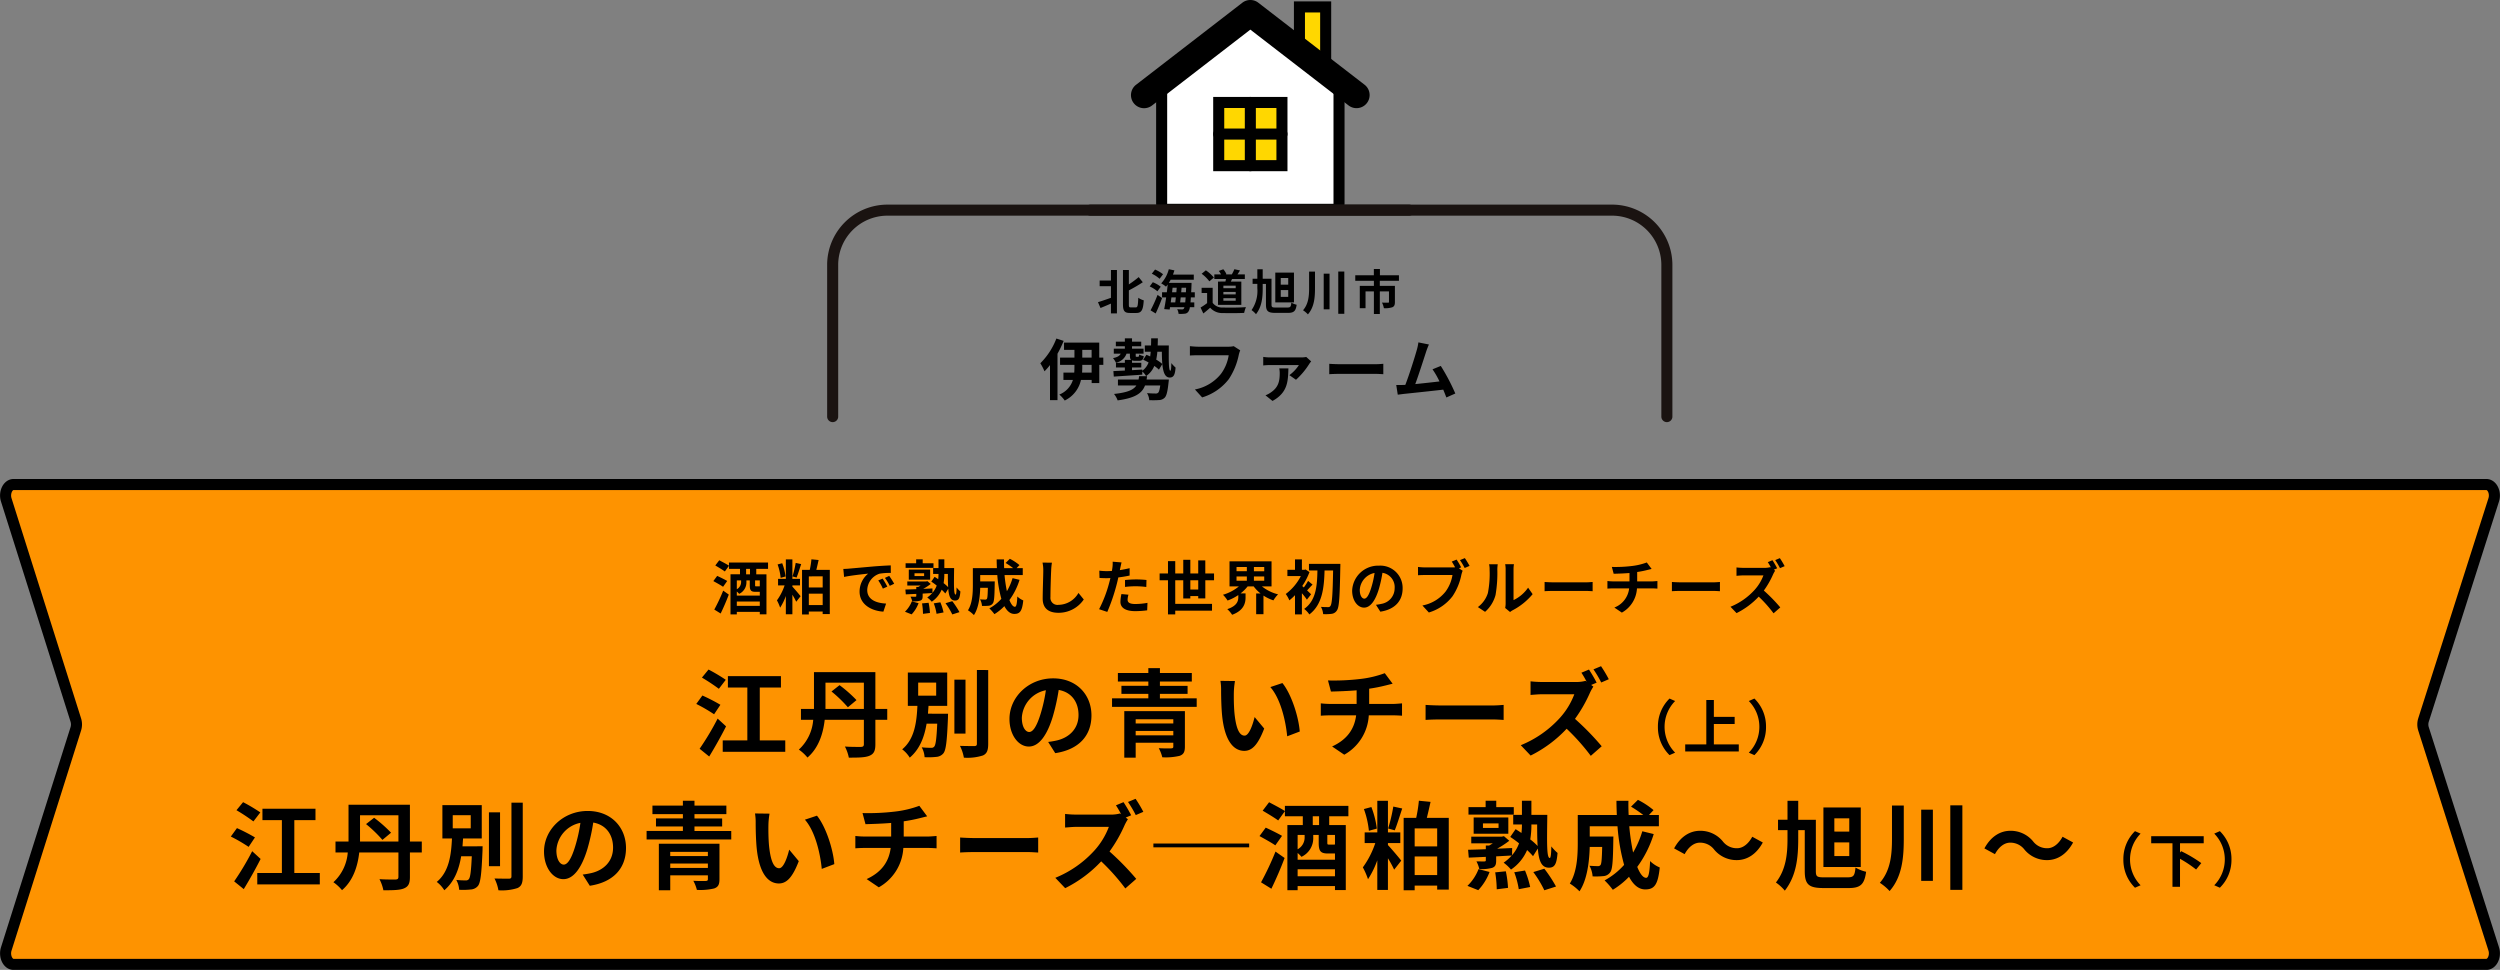 <svg xmlns="http://www.w3.org/2000/svg" width="678.694" height="263.304" viewBox="0 0 678.694 263.304">
  <rect x="0" y="0" width="678.694" height="263.304" fill="#808080" stroke="none"/>
  <g id="グループ_5047" data-name="グループ 5047" transform="translate(-2800.482 -1623)">
    <path id="合体_56" data-name="合体 56" d="M69,130.27H2.167c-1.56,0-2.607-2.206-1.985-4.181L19.066,66.328a4.035,4.035,0,0,0,0-2.385L.183,4.181C-.44,2.209.609,0,2.167,0h671.3c1.576,0,2.633,2.206,2,4.181L656.408,63.941a3.992,3.992,0,0,0,0,2.385l19.066,59.763c.629,1.972-.43,4.181-2,4.181Z" transform="translate(2802 1754.534)" fill="#fe9300" stroke="#000" stroke-miterlimit="10" stroke-width="3"/>
    <path id="パス_1945" data-name="パス 1945" d="M0,0H446" transform="translate(2917.033 1792.4)" fill="none"/>
    <path id="パス_1946" data-name="パス 1946" d="M-143.408,1.152c.752-1.552,1.568-3.424,2.208-5.136l-1.52-1.072A48.084,48.084,0,0,1-145.136.08Zm1.776-8.832c-.64-.384-1.888-.992-2.72-1.376l-1.04,1.408c.832.464,2.064,1.136,2.64,1.552Zm6.192-1.808H-136.5V-10.96h1.056Zm2.656,3.232c-.048.032-.112.032-.256.032h-.72c-.272,0-.3-.016-.3-.336V-7.84h1.28Zm-6.24,5.328V-2.1h6.24V-.928Zm1.168-6.912v.384a2.224,2.224,0,0,1-1.168,2.016v-2.4Zm5.024,3.1h.048V-3.7h-6.24v-1.12a4.766,4.766,0,0,1,.64.64,3.43,3.43,0,0,0,1.968-3.248V-7.84h.912v1.328c0,1.344.288,1.776,1.52,1.776Zm2.288-6.224v-1.728h-10.608v.864c-.608-.416-1.84-1.04-2.64-1.472l-1.072,1.408c.816.48,2.016,1.2,2.592,1.632l1.12-1.552v.848h2.992v1.472h-2.576V1.392h1.712V.7h6.24v.672h1.808V-9.488h-2.768V-10.96Zm4.752,2.064a15.247,15.247,0,0,0-.912-3.6l-1.248.336a14.912,14.912,0,0,1,.832,3.632Zm1.856,2.416h2.064V-8.256h-2.064v-5.28h-1.776v5.28h-2.112V-6.48h1.776a14.909,14.909,0,0,1-2.08,4.064,12.019,12.019,0,0,1,.864,1.984A14.987,14.987,0,0,0-125.712-3.6V1.36h1.776v-5.3a17,17,0,0,1,1.04,1.9l1.184-1.5c-.3-.416-1.632-1.984-2.224-2.608Zm1.136-2.128c.384-.912.832-2.4,1.248-3.648l-1.488-.32a27.885,27.885,0,0,1-.864,3.664Zm3.328,7.472v-3.1h3.76v3.1Zm3.76-7.792V-5.92h-3.76V-8.928Zm-1.728-1.76c.208-.8.416-1.744.624-2.672l-1.952-.192a23.07,23.07,0,0,1-.448,2.864h-2.1v12.1h1.84V.624h3.76V1.3h1.936V-10.688Zm18,2.368-1.184.5A12.345,12.345,0,0,1-99.376-5.6l1.216-.544A20.969,20.969,0,0,0-99.44-8.32Zm1.792-.736-1.168.544A14.076,14.076,0,0,1-97.5-6.352l1.2-.576A23.934,23.934,0,0,0-97.648-9.056Zm-12.464-1.888.208,2.176c1.84-.4,5.168-.752,6.544-.9a6.283,6.283,0,0,0-2.336,4.88c0,3.44,3.136,5.232,6.464,5.44l.736-2.192c-2.688-.128-5.12-1.072-5.12-3.68a4.81,4.81,0,0,1,3.344-4.432,16.362,16.362,0,0,1,3.056-.208l-.016-2.048c-1.12.048-2.848.144-4.48.272-2.9.256-5.52.5-6.848.608C-108.864-10.992-109.472-10.96-110.112-10.944Zm24.48-1.536H-88.56v-1.072h-1.776v1.072H-93.2v1.248h7.568Zm-5.152,2.72h2.608v.752h-2.608Zm4.24,1.728v-2.72h-5.792v2.72Zm-5.024,9.424a9.048,9.048,0,0,0,1.888-3.04l-1.84-.48a7.789,7.789,0,0,1-1.856,2.8Zm2.832-2.976a19.128,19.128,0,0,1,.256,2.832l1.888-.24A17.635,17.635,0,0,0-86.96-1.76Zm3.184-.016A14.136,14.136,0,0,1-84.8,1.232l1.9-.368a15.3,15.3,0,0,0-.864-2.752Zm3.824-7.984c0,1.408.016,2.608.08,3.6a9.6,9.6,0,0,0-1.232-1.1,14.7,14.7,0,0,0,.192-2.5Zm-.96-1.6v-2.368h-1.584v2.368h-1.456v1.6h1.456a10.774,10.774,0,0,1-.08,1.424c-.336-.24-.672-.448-.976-.64l-.9,1.3c.464.3.976.672,1.472,1.072A6.392,6.392,0,0,1-85.92-4.448l.016-1.2c-.832.032-1.68.08-2.512.112a14.855,14.855,0,0,0,2.032-1.328l-.9-.768-.336.08h-5.12v1.12h3.6c-.208.128-.416.256-.624.368H-90.3v.608c-1.12.048-2.144.08-2.96.1l.112,1.312c.816-.032,1.792-.08,2.848-.128v.56c0,.16-.064.192-.24.208-.192,0-.784,0-1.328-.016a5.387,5.387,0,0,1,.48,1.28,6.577,6.577,0,0,0,2.144-.192c.528-.192.672-.512.672-1.232v-.688l2.608-.144a7.818,7.818,0,0,1-1.36,1.2A7.09,7.09,0,0,1-86.1-2.048a7.484,7.484,0,0,0,2.688-3.264,11.448,11.448,0,0,1,.992,1.024l.8-1.28c.176,2.144.64,3.2,1.856,3.2,1.024,0,1.3-.72,1.44-2.464A7.557,7.557,0,0,1-79.36-5.92c-.016,1.072-.08,1.936-.256,1.936-.528,0-.48-2.4-.416-7.2Zm.32,9.552a18.543,18.543,0,0,1,1.84,3.04l1.952-.624a22.988,22.988,0,0,0-1.952-2.976ZM-64.16-8.448A16.2,16.2,0,0,1-65.7-4.9a37.781,37.781,0,0,1-.64-4.384h4.944v-1.888h-1.664l.768-.816A13.386,13.386,0,0,0-64.9-13.7l-1.152,1.136A20.031,20.031,0,0,1-64-11.168h-2.448c-.032-.784-.048-1.568-.032-2.368h-2c0,.8.032,1.584.064,2.368h-6.528V-6.5c0,2.08-.112,4.864-1.328,6.784a8.329,8.329,0,0,1,1.616,1.3c1.312-1.952,1.648-5.072,1.712-7.408h2.08c-.048,2.016-.112,2.784-.272,3.008a.517.517,0,0,1-.48.192c-.256,0-.8-.016-1.376-.064a4.317,4.317,0,0,1,.528,1.776,12.59,12.59,0,0,0,1.84-.048,1.5,1.5,0,0,0,1.1-.64c.368-.464.464-1.888.512-5.248,0-.224.016-.72.016-.72h-3.952V-9.28h4.64a33.052,33.052,0,0,0,1.1,6.448A12.223,12.223,0,0,1-70.464-.24a12.542,12.542,0,0,1,1.376,1.568,13.561,13.561,0,0,0,2.7-2.176c.7,1.312,1.584,2.112,2.7,2.112,1.488,0,2.128-.7,2.432-3.664a5.175,5.175,0,0,1-1.616-1.072c-.08,2-.272,2.8-.656,2.8-.512,0-1.024-.672-1.488-1.824a18.585,18.585,0,0,0,2.752-5.488Zm8.128-4.224a9.948,9.948,0,0,1,.208,2.144c0,1.36-.16,5.52-.16,7.648,0,2.7,1.68,3.84,4.272,3.84a8.246,8.246,0,0,0,6.88-3.616l-1.44-1.776A6.326,6.326,0,0,1-51.7-1.2a1.907,1.907,0,0,1-2.176-2.112c0-1.968.112-5.52.192-7.216a16.261,16.261,0,0,1,.208-2.112Zm22.4,6.608a23.279,23.279,0,0,1,3.056-.176,22.887,22.887,0,0,1,2.72.192l.048-1.9A27.509,27.509,0,0,0-30.592-8.1c-1.024,0-2.16.08-3.04.16Zm1.248-5.088c-.864.208-1.76.384-2.656.528l.128-.608c.08-.352.224-1.056.336-1.488l-2.416-.192a8.226,8.226,0,0,1-.064,1.6q-.048.384-.144.912c-.48.032-.944.048-1.408.048a15.6,15.6,0,0,1-2-.128L-40.56-8.5c.56.032,1.152.064,1.92.064.32,0,.672-.016,1.04-.032-.112.448-.224.9-.336,1.312A34.935,34.935,0,0,1-40.672-.016l2.224.736a51.1,51.1,0,0,0,2.512-7.328c.176-.64.336-1.344.48-2.032,1.056-.128,2.128-.3,3.072-.512Zm-2.224,7.024a10.875,10.875,0,0,0-.272,2.112c0,1.6,1.36,2.528,4.032,2.528A25.354,25.354,0,0,0-27.616.288l.08-2.032a18.369,18.369,0,0,1-3.3.32c-1.7,0-2.1-.512-2.1-1.2A5.482,5.482,0,0,1-32.7-3.952ZM-15.9-5.36V-7.872h2.144V-5.36Zm4.064,2.416V-7.872h2.368v-1.84H-11.84v-3.552h-1.92v3.552H-15.9v-3.712h-1.92v3.712H-20v-3.36h-1.968v3.36H-24.24v1.84h2.272V1.392H-20V.384h9.984v-1.84H-20V-7.872h2.176v4.944h1.92v-.656h2.144v.64ZM-3.36-8.9h2.8v1.152h-2.8Zm0-2.576h2.8v1.152h-2.8ZM4.16-10.32H1.36v-1.152h2.8Zm0,2.576H1.36V-8.9h2.8ZM6.144-6.208v-6.8H-5.264v6.8H-2.72A11.986,11.986,0,0,1-7.04-3.936,8.8,8.8,0,0,1-5.792-2.368,12.832,12.832,0,0,0-2.88-3.856v.576c0,1.024-.32,2.368-2.992,3.248A7.033,7.033,0,0,1-4.56,1.5C-1.376.336-.912-1.68-.912-3.2V-4.3h-1.36a10.821,10.821,0,0,0,1.92-1.9H1.3a9.654,9.654,0,0,0,1.872,1.92h-1.2V1.344H3.952V-3.712a11.7,11.7,0,0,0,2.7,1.3A8.539,8.539,0,0,1,7.92-4.048a11.38,11.38,0,0,1-4.384-2.16ZM16.88-4.064c-.176-.176-.608-.608-1.088-1.056.432-.448.928-1.024,1.488-1.568L16.064-7.7A15.765,15.765,0,0,1,14.912-5.92q-.24-.216-.432-.384A17.8,17.8,0,0,0,16.448-10.1l-1.072-.7-.3.08h-.688v-2.816H12.512v2.816H10.448v1.712H14.1A13.948,13.948,0,0,1,10-4.144a7.558,7.558,0,0,1,.976,1.728,13.637,13.637,0,0,0,1.536-1.408V1.392h1.872V-4.352a18.391,18.391,0,0,1,1.36,1.744ZM16.3-12.32v1.792h2.3c-.08,4.08-.32,8.128-3.6,10.432a6.278,6.278,0,0,1,1.408,1.5c3.568-2.7,4-7.312,4.128-11.936h2.32c-.112,6.544-.288,9.12-.736,9.648a.636.636,0,0,1-.592.3c-.384,0-1.136,0-1.968-.064a4.886,4.886,0,0,1,.592,1.968,12.948,12.948,0,0,0,2.32-.08,1.953,1.953,0,0,0,1.44-.96c.608-.864.752-3.648.9-11.648.016-.256.016-.96.016-.96ZM31.328-2.88c-.592,0-1.232-.784-1.232-2.384a4.968,4.968,0,0,1,4.016-4.592,25.433,25.433,0,0,1-.848,3.84C32.624-3.872,31.984-2.88,31.328-2.88ZM35.68.656c4-.608,6.048-2.976,6.048-6.3a6.047,6.047,0,0,0-6.4-6.192,7.066,7.066,0,0,0-7.3,6.784c0,2.672,1.488,4.608,3.232,4.608,1.728,0,3.1-1.952,4.048-5.152a34.434,34.434,0,0,0,.944-4.3,3.922,3.922,0,0,1,3.312,4.192,4.29,4.29,0,0,1-3.6,4.24c-.416.1-.864.176-1.472.256ZM57.616-11.376a21.1,21.1,0,0,0-1.232-2.112l-1.312.544c.3.464.624,1.024.9,1.552a6.713,6.713,0,0,1-.752.032H47.808a17.815,17.815,0,0,1-1.9-.128v2.256c.416-.032,1.168-.064,1.9-.064h7.456a10.274,10.274,0,0,1-1.888,4.512A10.515,10.515,0,0,1,47.1-1.024L48.848.88A12.662,12.662,0,0,0,55.28-3.536a16.152,16.152,0,0,0,2.4-5.824,8.081,8.081,0,0,1,.352-1.1l-1.008-.656Zm-.32-1.968a18.965,18.965,0,0,1,1.28,2.144l1.328-.576c-.3-.56-.88-1.536-1.28-2.112ZM64.112.7A9.268,9.268,0,0,0,66.96-3.888a35.3,35.3,0,0,0,.48-6.88,10.2,10.2,0,0,1,.112-1.44H65.2a5.84,5.84,0,0,1,.144,1.456,27.571,27.571,0,0,1-.464,6.336A7.548,7.548,0,0,1,62.16-.592ZM70.9.752a4.079,4.079,0,0,1,.7-.48A17.617,17.617,0,0,0,77.024-4.1l-1.232-1.76A10.132,10.132,0,0,1,71.84-2.48v-8.368a8.125,8.125,0,0,1,.112-1.392H69.568a7.093,7.093,0,0,1,.128,1.376v9.328a6.089,6.089,0,0,1-.128,1.184ZM80.272-4.9c.592-.048,1.664-.08,2.576-.08H91.44c.672,0,1.488.064,1.872.08V-7.408c-.416.032-1.136.1-1.872.1H82.848c-.832,0-2-.048-2.576-.1Zm25.136-2.672v-2.544a25.829,25.829,0,0,0,2.688-.528c.272-.064.688-.176,1.232-.3l-1.312-1.76a17.342,17.342,0,0,1-4.032.96,37.757,37.757,0,0,1-5.456.256l.5,1.856c1.072-.032,2.752-.08,4.288-.208v2.272H98.8a13.928,13.928,0,0,1-1.472-.1V-5.6c.416-.032,1.008-.064,1.5-.064h4.4a6.333,6.333,0,0,1-4.016,5.2L101.248.912a8.015,8.015,0,0,0,4.1-6.576h4.144c.432,0,.976.032,1.408.064V-7.664c-.352.032-1.12.1-1.456.1ZM114.832-4.9c.592-.048,1.664-.08,2.576-.08H126c.672,0,1.488.064,1.872.08V-7.408c-.416.032-1.136.1-1.872.1h-8.592c-.832,0-2-.048-2.576-.1Zm30.608-6.8a21.561,21.561,0,0,0-1.3-2.176l-1.264.528a18.782,18.782,0,0,1,1.3,2.192Zm-2.944.96.912-.384a23.307,23.307,0,0,0-1.28-2.192l-1.264.528c.288.432.608.992.88,1.5l-.192-.144a5.844,5.844,0,0,1-1.648.192h-5.648a17.876,17.876,0,0,1-1.888-.112v2.272c.336-.016,1.216-.112,1.888-.112h5.424a12.4,12.4,0,0,1-2.384,3.92,17.936,17.936,0,0,1-6.56,4.592l1.648,1.728a21.021,21.021,0,0,0,6.016-4.48A35.373,35.373,0,0,1,142.432,1.1l1.824-1.6a44.98,44.98,0,0,0-4.464-4.576A23.438,23.438,0,0,0,142.3-9.456a7.872,7.872,0,0,1,.56-1.008Z" transform="translate(3139.533 1788.4)"/>
    <path id="パス_1947" data-name="パス 1947" d="M-142.02-18.85a47.382,47.382,0,0,0-4.68-2.782l-1.794,2.184a52.416,52.416,0,0,1,4.6,3.042Zm-1.456,6.786a50.089,50.089,0,0,0-4.888-2.522l-1.664,2.288a43.561,43.561,0,0,1,4.836,2.808Zm-.754,3.744a73.162,73.162,0,0,1-4.888,8.19l2.6,2.106c1.56-2.548,3.224-5.512,4.576-8.19Zm11.44,5.928V-16.744h5.746v-3.094h-14.4v3.094h5.278V-2.392h-6.682V.7h16.978V-2.392Zm19.474-13.286a35.467,35.467,0,0,1,4.446,4.29l2.34-1.95a36.693,36.693,0,0,0-4.6-4.056Zm-1.638,4.732V-18.07h10.426v7.124Zm16.77,0h-3.224V-20.93h-16.666v9.984h-3.536v2.964h3.328A12.18,12.18,0,0,1-122.182.1a11.546,11.546,0,0,1,2.34,2.158c3.068-2.626,4.264-6.578,4.68-10.244h10.634v6.6c0,.546-.208.728-.78.754-.6,0-2.626.026-4.368-.1a11.316,11.316,0,0,1,1.066,3.016c2.678,0,4.472-.026,5.616-.52,1.17-.494,1.586-1.326,1.586-3.094V-7.982h3.224Zm8.4-7.15H-84.9v3.562h-4.888Zm2.652,8.45c.052-.7.1-1.43.156-2.132h5.07v-9.048H-92.594v9.048h2.6c-.208,4.316-.728,9-4.134,11.8a8.123,8.123,0,0,1,2.054,2.262C-89.318-.052-88.1-3.38-87.5-6.942h2.886c-.182,4.108-.416,5.772-.806,6.214a.937.937,0,0,1-.858.338,20.948,20.948,0,0,1-2.548-.13,6.341,6.341,0,0,1,.78,2.678A19.185,19.185,0,0,0-84.9,2.08a2.72,2.72,0,0,0,1.95-.962c.728-.884.988-3.38,1.248-9.646,0-.364.026-1.118.026-1.118Zm10.192-9.23h-3.016V-4.238h3.016Zm3.094-2.626v20.02c0,.468-.208.624-.7.624-.546,0-2.21,0-3.9-.052a11.3,11.3,0,0,1,1.066,3.2,13.81,13.81,0,0,0,5.174-.6c1.066-.494,1.43-1.352,1.43-3.172V-21.5Zm14.2,16.822c-.962,0-2-1.274-2-3.874a8.073,8.073,0,0,1,6.526-7.462,41.329,41.329,0,0,1-1.378,6.24C-57.546-6.292-58.586-4.68-59.652-4.68Zm7.072,5.746c6.5-.988,9.828-4.836,9.828-10.244,0-5.616-4.03-10.062-10.4-10.062-6.682,0-11.856,5.1-11.856,11.024,0,4.342,2.418,7.488,5.252,7.488,2.808,0,5.044-3.172,6.578-8.372a55.955,55.955,0,0,0,1.534-6.994c3.458.6,5.382,3.25,5.382,6.812,0,3.744-2.548,6.11-5.85,6.89-.676.156-1.4.286-2.392.416ZM-30.74-3.77v-1.2h10.218v1.2Zm10.218-4.368v1.144H-30.74V-8.138Zm3.146-2.21H-33.834V2.288h3.094V-1.768h10.218V-.754c0,.39-.13.494-.6.52-.39.026-2.08.026-3.354-.052a9.929,9.929,0,0,1,.962,2.47,16.331,16.331,0,0,0,4.706-.39c1.066-.39,1.43-1.04,1.43-2.5Zm-6.786-3.458v-1.222h7.514v-2.184h-7.514v-1.17H-15.5V-20.7h-8.658v-1.326h-3.146V-20.7h-8.268v2.314h8.268v1.17h-7.306v2.184h7.306v1.222h-9.854v2.314h22.984v-2.314Zm20.384-4.706-3.952-.052a14.922,14.922,0,0,1,.182,2.6c0,1.586.052,4.576.286,6.942C-6.534-2.106-4.064.442-1.256.442c2.08,0,3.692-1.586,5.408-6.058l-2.6-3.12C1.058-6.708.044-3.692-1.178-3.692c-1.612,0-2.392-2.522-2.756-6.24-.156-1.846-.182-3.8-.156-5.46A20.4,20.4,0,0,1-3.778-18.512Zm12.87.546L5.816-16.874C8.624-13.7,10-7.644,10.392-3.51L13.8-4.81C13.512-8.762,11.536-14.976,9.092-17.966ZM32.648-12.3v-4.134a41.972,41.972,0,0,0,4.368-.858c.442-.1,1.118-.286,2-.494l-2.132-2.86a28.181,28.181,0,0,1-6.552,1.56,61.355,61.355,0,0,1-8.866.416l.806,3.016c1.742-.052,4.472-.13,6.968-.338V-12.3H21.91a22.633,22.633,0,0,1-2.392-.156V-9.1c.676-.052,1.638-.1,2.444-.1h7.15c-.494,3.848-2.574,6.63-6.526,8.45l3.3,2.236A13.025,13.025,0,0,0,32.544-9.2h6.734c.7,0,1.586.052,2.288.1v-3.354c-.572.052-1.82.156-2.366.156ZM47.962-7.956c.962-.078,2.7-.13,4.186-.13H66.11c1.092,0,2.418.1,3.042.13v-4.082c-.676.052-1.846.156-3.042.156H52.148c-1.352,0-3.25-.078-4.186-.156ZM97.7-19.006a35.031,35.031,0,0,0-2.106-3.536l-2.054.858a30.524,30.524,0,0,1,2.106,3.562Zm-4.784,1.56L94.4-18.07a37.879,37.879,0,0,0-2.08-3.562l-2.054.858c.468.7.988,1.612,1.43,2.444l-.312-.234a9.5,9.5,0,0,1-2.678.312H79.526a29.048,29.048,0,0,1-3.068-.182v3.692c.546-.026,1.976-.182,3.068-.182H88.34a20.145,20.145,0,0,1-3.874,6.37,29.146,29.146,0,0,1-10.66,7.462l2.678,2.808a34.158,34.158,0,0,0,9.776-7.28,57.482,57.482,0,0,1,6.552,7.358l2.964-2.6a73.092,73.092,0,0,0-7.254-7.436A38.086,38.086,0,0,0,92.6-15.366,12.794,12.794,0,0,1,93.514-17ZM114.19,1.6l1.52-.672a9.94,9.94,0,0,1-2.864-7.008,9.94,9.94,0,0,1,2.864-7.008l-1.52-.672a10.544,10.544,0,0,0-3.152,7.68A10.544,10.544,0,0,0,114.19,1.6Zm12.032-2.912V-6.848h5.648V-8.784h-5.648V-13.36h-2.048V-1.312h-5.728V.608H132.99v-1.92ZM137.23-13.76l-1.52.672a9.94,9.94,0,0,1,2.864,7.008A9.94,9.94,0,0,1,135.71.928l1.52.672a10.544,10.544,0,0,0,3.152-7.68A10.544,10.544,0,0,0,137.23-13.76ZM-268.38,17.15a47.385,47.385,0,0,0-4.68-2.782l-1.794,2.184a52.411,52.411,0,0,1,4.6,3.042Zm-1.456,6.786a50.091,50.091,0,0,0-4.888-2.522l-1.664,2.288a43.561,43.561,0,0,1,4.836,2.808Zm-.754,3.744a73.164,73.164,0,0,1-4.888,8.19l2.6,2.106c1.56-2.548,3.224-5.512,4.576-8.19Zm11.44,5.928V19.256h5.746V16.162h-14.4v3.094h5.278V33.608h-6.682V36.7h16.978V33.608Zm19.474-13.286a35.465,35.465,0,0,1,4.446,4.29l2.34-1.95a36.694,36.694,0,0,0-4.6-4.056Zm-1.638,4.732V17.93h10.426v7.124Zm16.77,0h-3.224V15.07h-16.666v9.984h-3.536v2.964h3.328a12.18,12.18,0,0,1-3.9,8.086,11.546,11.546,0,0,1,2.34,2.158c3.068-2.626,4.264-6.578,4.68-10.244h10.634v6.6c0,.546-.208.728-.78.754-.6,0-2.626.026-4.368-.1a11.316,11.316,0,0,1,1.066,3.016c2.678,0,4.472-.026,5.616-.52,1.17-.494,1.586-1.326,1.586-3.094V28.018h3.224Zm8.4-7.15h4.888v3.562h-4.888Zm2.652,8.45c.052-.7.1-1.43.156-2.132h5.07V15.174h-10.686v9.048h2.6c-.208,4.316-.728,9-4.134,11.8a8.124,8.124,0,0,1,2.054,2.262c2.756-2.34,3.978-5.668,4.576-9.23h2.886c-.182,4.108-.416,5.772-.806,6.214a.937.937,0,0,1-.858.338,20.948,20.948,0,0,1-2.548-.13,6.341,6.341,0,0,1,.78,2.678,19.186,19.186,0,0,0,3.146-.078,2.72,2.72,0,0,0,1.95-.962c.728-.884.988-3.38,1.248-9.646,0-.364.026-1.118.026-1.118Zm10.192-9.23h-3.016V31.762h3.016Zm3.094-2.626v20.02c0,.468-.208.624-.7.624-.546,0-2.21,0-3.9-.052a11.3,11.3,0,0,1,1.066,3.2,13.81,13.81,0,0,0,5.174-.6c1.066-.494,1.43-1.352,1.43-3.172V14.5Zm14.2,16.822c-.962,0-2-1.274-2-3.874a8.073,8.073,0,0,1,6.526-7.462,41.329,41.329,0,0,1-1.378,6.24C-183.906,29.708-184.946,31.32-186.012,31.32Zm7.072,5.746c6.5-.988,9.828-4.836,9.828-10.244,0-5.616-4.03-10.062-10.4-10.062-6.682,0-11.856,5.1-11.856,11.024,0,4.342,2.418,7.488,5.252,7.488,2.808,0,5.044-3.172,6.578-8.372A55.955,55.955,0,0,0-178,19.906c3.458.6,5.382,3.25,5.382,6.812,0,3.744-2.548,6.11-5.85,6.89-.676.156-1.4.286-2.392.416Zm21.84-4.836v-1.2h10.218v1.2Zm10.218-4.368v1.144H-157.1V27.862Zm3.146-2.21h-16.458V38.288h3.094V34.232h10.218v1.014c0,.39-.13.494-.6.52-.39.026-2.08.026-3.354-.052a9.929,9.929,0,0,1,.962,2.47,16.331,16.331,0,0,0,4.706-.39c1.066-.39,1.43-1.04,1.43-2.5Zm-6.786-3.458V20.972h7.514V18.788h-7.514v-1.17h8.658V15.3h-8.658V13.978h-3.146V15.3h-8.268v2.314h8.268v1.17h-7.306v2.184h7.306v1.222h-9.854v2.314h22.984V22.194Zm20.384-4.706-3.952-.052a14.921,14.921,0,0,1,.182,2.6c0,1.586.052,4.576.286,6.942.728,6.916,3.2,9.464,6.006,9.464,2.08,0,3.692-1.586,5.408-6.058l-2.6-3.12c-.494,2.028-1.508,5.044-2.73,5.044-1.612,0-2.392-2.522-2.756-6.24-.156-1.846-.182-3.8-.156-5.46A20.4,20.4,0,0,1-130.138,17.488Zm12.87.546-3.276,1.092c2.808,3.172,4.186,9.23,4.576,13.364l3.406-1.3C-112.848,27.238-114.824,21.024-117.268,18.034ZM-93.712,23.7V19.568a41.972,41.972,0,0,0,4.368-.858c.442-.1,1.118-.286,2-.494l-2.132-2.86a28.181,28.181,0,0,1-6.552,1.56,61.355,61.355,0,0,1-8.866.416l.806,3.016c1.742-.052,4.472-.13,6.968-.338V23.7h-7.332a22.633,22.633,0,0,1-2.392-.156V26.9c.676-.052,1.638-.1,2.444-.1h7.15c-.494,3.848-2.574,6.63-6.526,8.45l3.3,2.236A13.025,13.025,0,0,0-93.816,26.8h6.734c.7,0,1.586.052,2.288.1V23.546c-.572.052-1.82.156-2.366.156ZM-78.4,28.044c.962-.078,2.7-.13,4.186-.13H-60.25c1.092,0,2.418.1,3.042.13V23.962c-.676.052-1.846.156-3.042.156H-74.212c-1.352,0-3.25-.078-4.186-.156Zm49.738-11.05a35.031,35.031,0,0,0-2.106-3.536l-2.054.858a30.523,30.523,0,0,1,2.106,3.562Zm-4.784,1.56,1.482-.624a37.878,37.878,0,0,0-2.08-3.562l-2.054.858c.468.7.988,1.612,1.43,2.444l-.312-.234a9.5,9.5,0,0,1-2.678.312h-9.178a29.048,29.048,0,0,1-3.068-.182v3.692c.546-.026,1.976-.182,3.068-.182h8.814a20.145,20.145,0,0,1-3.874,6.37,29.146,29.146,0,0,1-10.66,7.462l2.678,2.808a34.158,34.158,0,0,0,9.776-7.28,57.482,57.482,0,0,1,6.552,7.358l2.964-2.6a73.091,73.091,0,0,0-7.254-7.436,38.086,38.086,0,0,0,4.082-7.124A12.794,12.794,0,0,1-32.846,19Zm7.514,8.086h26V25.6h-26ZM6.1,37.872C7.324,35.35,8.65,32.308,9.69,29.526L7.22,27.784A78.14,78.14,0,0,1,3.294,36.13ZM8.988,23.52c-1.04-.624-3.068-1.612-4.42-2.236l-1.69,2.288c1.352.754,3.354,1.846,4.29,2.522ZM19.05,20.582H17.334V18.19H19.05Zm4.316,5.252c-.078.052-.182.052-.416.052H21.78c-.442,0-.494-.026-.494-.546V23.26h2.08Zm-10.14,8.658v-1.9h10.14v1.9Zm1.9-11.232v.624a3.615,3.615,0,0,1-1.9,3.276v-3.9ZM23.288,28.3h.078v1.69H13.226v-1.82a7.745,7.745,0,0,1,1.04,1.04,5.574,5.574,0,0,0,3.2-5.278V23.26h1.482v2.158c0,2.184.468,2.886,2.47,2.886ZM27.006,18.19V15.382H9.768v1.4c-.988-.676-2.99-1.69-4.29-2.392L3.736,16.682c1.326.78,3.276,1.95,4.212,2.652l1.82-2.522V18.19H14.63v2.392H10.444v17.68h2.782V37.144h10.14v1.092H26.3V20.582h-4.5V18.19Zm7.722,3.354a24.776,24.776,0,0,0-1.482-5.85l-2.028.546a24.232,24.232,0,0,1,1.352,5.9Zm3.016,3.926H41.1V22.584H37.744V14H34.858v8.58H31.426V25.47h2.886a24.226,24.226,0,0,1-3.38,6.6,19.53,19.53,0,0,1,1.4,3.224,24.354,24.354,0,0,0,2.522-5.148v8.06h2.886V29.6a27.622,27.622,0,0,1,1.69,3.094l1.924-2.444c-.494-.676-2.652-3.224-3.614-4.238Zm1.846-3.458c.624-1.482,1.352-3.9,2.028-5.928l-2.418-.52a45.316,45.316,0,0,1-1.4,5.954ZM45,34.154V29.11h6.11v5.044Zm6.11-12.662V26.38H45V21.492ZM48.3,18.632c.338-1.3.676-2.834,1.014-4.342l-3.172-.312a37.487,37.487,0,0,1-.728,4.654H42.008V38.288H45V37.014h6.11v1.092h3.146V18.632ZM71.908,15.72H67.15V13.978H64.264V15.72H59.61v2.028h12.3Zm-8.372,4.42h4.238v1.222H63.536Zm6.89,2.808v-4.42H61.014v4.42ZM62.262,38.262a14.7,14.7,0,0,0,3.068-4.94l-2.99-.78a12.657,12.657,0,0,1-3.016,4.55Zm4.6-4.836a31.083,31.083,0,0,1,.416,4.6l3.068-.39a28.658,28.658,0,0,0-.6-4.5Zm5.174-.026A22.971,22.971,0,0,1,73.26,38l3.094-.6a24.862,24.862,0,0,0-1.4-4.472Zm6.214-12.974c0,2.288.026,4.238.13,5.85a15.6,15.6,0,0,0-2-1.794,23.888,23.888,0,0,0,.312-4.056Zm-1.56-2.6V13.978H74.118v3.848H71.752v2.6h2.366a17.507,17.507,0,0,1-.13,2.314c-.546-.39-1.092-.728-1.586-1.04l-1.456,2.106c.754.494,1.586,1.092,2.392,1.742a10.387,10.387,0,0,1-1.9,3.224l.026-1.95c-1.352.052-2.73.13-4.082.182a24.14,24.14,0,0,0,3.3-2.158L69.23,23.6l-.546.13h-8.32v1.82h5.85c-.338.208-.676.416-1.014.6h-.884v.988c-1.82.078-3.484.13-4.81.156l.182,2.132c1.326-.052,2.912-.13,4.628-.208v.91c0,.26-.1.312-.39.338-.312,0-1.274,0-2.158-.026a8.754,8.754,0,0,1,.78,2.08,10.687,10.687,0,0,0,3.484-.312c.858-.312,1.092-.832,1.092-2V29.084l4.238-.234a12.7,12.7,0,0,1-2.21,1.95,11.521,11.521,0,0,1,2,1.872,12.161,12.161,0,0,0,4.368-5.3,18.6,18.6,0,0,1,1.612,1.664l1.3-2.08c.286,3.484,1.04,5.2,3.016,5.2,1.664,0,2.106-1.17,2.34-4A12.28,12.28,0,0,1,82.1,26.38c-.026,1.742-.13,3.146-.416,3.146-.858,0-.78-3.9-.676-11.7Zm.52,15.522a30.131,30.131,0,0,1,2.99,4.94l3.172-1.014A37.356,37.356,0,0,0,80.2,32.438ZM106.8,22.272a26.319,26.319,0,0,1-2.5,5.772,61.4,61.4,0,0,1-1.04-7.124H111.3V17.852h-2.7l1.248-1.326a21.752,21.752,0,0,0-4.238-2.782l-1.872,1.846a32.549,32.549,0,0,1,3.328,2.262h-3.978C103.03,16.578,103,15.3,103.03,14H99.78c0,1.3.052,2.574.1,3.848H89.276v7.592c0,3.38-.182,7.9-2.158,11.024a13.534,13.534,0,0,1,2.626,2.106c2.132-3.172,2.678-8.242,2.782-12.038h3.38c-.078,3.276-.182,4.524-.442,4.888a.841.841,0,0,1-.78.312c-.416,0-1.3-.026-2.236-.1a7.015,7.015,0,0,1,.858,2.886,20.458,20.458,0,0,0,2.99-.078A2.443,2.443,0,0,0,98.09,33.4c.6-.754.754-3.068.832-8.528,0-.364.026-1.17.026-1.17H92.526V20.92h7.54A53.709,53.709,0,0,0,101.86,31.4a19.863,19.863,0,0,1-5.3,4.212,20.381,20.381,0,0,1,2.236,2.548,22.038,22.038,0,0,0,4.394-3.536c1.144,2.132,2.574,3.432,4.394,3.432,2.418,0,3.458-1.144,3.952-5.954a8.41,8.41,0,0,1-2.626-1.742c-.13,3.25-.442,4.55-1.066,4.55-.832,0-1.664-1.092-2.418-2.964a30.2,30.2,0,0,0,4.472-8.918ZM132.436,30.1c2.782,0,5.33-1.56,7.072-4.784l-2.86-1.56c-.988,1.846-2.47,3.12-4.134,3.12A4.757,4.757,0,0,1,128.64,25a7.867,7.867,0,0,0-6.136-2.86c-2.782,0-5.33,1.56-7.072,4.784l2.86,1.56c.988-1.846,2.47-3.12,4.134-3.12a4.794,4.794,0,0,1,3.874,1.872A7.867,7.867,0,0,0,132.436,30.1Zm30.55-7.748H158.93V18.762h4.056Zm0,6.656H158.93V25.288h4.056Zm3.12-13.208h-10.14V31.97h10.14Zm-9.88,18.98c-2.028,0-2.314-.208-2.314-1.742V19.152h-4.784V14h-2.912v5.148h-2.574V21.96h2.574v2.314c0,4.186-.39,8.372-3.146,11.908a12.228,12.228,0,0,1,2.418,2.21c3.146-4.056,3.64-8.892,3.64-14.092V21.96H150.9V33.088c0,3.692,1.144,4.6,5.174,4.6H162.8c3.3,0,4.29-1.04,4.758-4.42a10.3,10.3,0,0,1-2.886-1.144c-.208,2.236-.52,2.652-2.158,2.652Zm18.356-19.5v8.944c0,4.29-.338,8.658-3.3,12.038a13.74,13.74,0,0,1,2.652,2.236c3.458-3.926,3.848-9.2,3.848-14.248v-8.97Zm7.93,1.118V35.74h3.172V16.4Zm7.9-1.17V38.184h3.276V15.226ZM216.676,30.1c2.782,0,5.33-1.56,7.072-4.784l-2.86-1.56c-.988,1.846-2.47,3.12-4.134,3.12A4.757,4.757,0,0,1,212.88,25a7.867,7.867,0,0,0-6.136-2.86c-2.782,0-5.33,1.56-7.072,4.784l2.86,1.56c.988-1.846,2.47-3.12,4.134-3.12a4.794,4.794,0,0,1,3.874,1.872A7.867,7.867,0,0,0,216.676,30.1Zm23.874,7.5,1.52-.672a10.006,10.006,0,0,1,0-14.016l-1.52-.672a10.544,10.544,0,0,0-3.152,7.68A10.544,10.544,0,0,0,240.55,37.6Zm18.656-12.064v-1.92H244.95v1.92h5.776V37.344h2.048v-7.6a31.639,31.639,0,0,1,4.368,2.912l1.408-1.744a36.123,36.123,0,0,0-5.456-3.232l-.32.368V25.536Zm4.384-3.3-1.52.672a10.006,10.006,0,0,1,0,14.016l1.52.672a10.544,10.544,0,0,0,3.152-7.68A10.544,10.544,0,0,0,263.59,22.24Z" transform="translate(3139.533 1826.4)"/>
    <path id="パス_1982" data-name="パス 1982" d="M0,0H7.121V15.955H0Z" transform="translate(3153.251 1624.878)" fill="gold" stroke="#000" stroke-linecap="round" stroke-width="3"/>
    <g id="パス_707" data-name="パス 707" transform="translate(2679.893 -2576.922)" fill="#fff" stroke-linecap="round" stroke-linejoin="round">
      <path d="M 484.103 4256.742 L 482.603 4256.742 L 437.45 4256.742 L 435.95 4256.742 L 435.95 4255.242 L 435.95 4223.48 L 435.95 4222.782 L 436.484 4222.333 L 459.06 4203.336 L 460.026 4202.524 L 460.992 4203.336 L 483.569 4222.333 L 484.103 4222.782 L 484.103 4223.48 L 484.103 4255.242 L 484.103 4256.742 Z" stroke="none"/>
      <path d="M 460.026 4204.484 L 437.45 4223.48 L 437.45 4255.242 L 482.603 4255.242 L 482.603 4223.48 L 460.026 4204.484 M 460.026 4201.484 C 460.713 4201.484 461.399 4201.719 461.958 4202.189 L 484.535 4221.185 C 485.212 4221.755 485.603 4222.595 485.603 4223.48 L 485.603 4255.242 C 485.603 4256.899 484.26 4258.242 482.603 4258.242 L 437.45 4258.242 C 435.793 4258.242 434.45 4256.899 434.45 4255.242 L 434.45 4223.48 C 434.45 4222.595 434.841 4221.755 435.518 4221.185 L 458.095 4202.189 C 458.653 4201.719 459.34 4201.484 460.026 4201.484 Z" stroke="none" fill="#000"/>
    </g>
    <path id="パス_708" data-name="パス 708" d="M490.582,4229.285a3.533,3.533,0,0,1-2.169-.741l-26.662-20.581-26.663,20.582a3.553,3.553,0,1,1-4.342-5.625l28.834-22.258a3.553,3.553,0,0,1,4.342,0l28.833,22.257a3.553,3.553,0,0,1-2.173,6.365Z" transform="translate(2678.169 -2576.922)"/>
    <path id="パス_1983" data-name="パス 1983" d="M0,0H17.167V17.167H0Z" transform="translate(3131.336 1650.813)" fill="gold" stroke="#000" stroke-linecap="round" stroke-width="3"/>
    <path id="パス_1984" data-name="パス 1984" d="M0,17.167V0" transform="translate(3139.92 1650.813)" fill="none" stroke="#000" stroke-linecap="round" stroke-width="3"/>
    <path id="パス_1985" data-name="パス 1985" d="M0,0H17.167" transform="translate(3131.336 1659.396)" fill="none" stroke="#000" stroke-linecap="round" stroke-width="3"/>
    <path id="パス_1948" data-name="パス 1948" d="M-37.453-7.943h-3.068V-6.4h3.068V-3.25c-1.313.468-2.639.923-3.523,1.183l.689,1.586c.845-.351,1.846-.767,2.834-1.2V.988h1.625V-10.8h-1.625ZM-32.045-.65c-.468,0-.546-.091-.546-.819v-3.8a38.434,38.434,0,0,0,3.783-2.21l-1.118-1.391A25.843,25.843,0,0,1-32.591-6.89v-3.9h-1.6V-1.5c0,1.833.429,2.366,1.911,2.366h1.742c1.456,0,1.833-.949,1.989-3.432a4.552,4.552,0,0,1-1.482-.7C-30.121-1.17-30.2-.65-30.693-.65Zm8.736-9A9.372,9.372,0,0,0-25.48-10.92l-.884,1.131a8.534,8.534,0,0,1,2.119,1.378Zm-.624,3.393a8.3,8.3,0,0,0-2.158-1.222l-.845,1.144a8.4,8.4,0,0,1,2.093,1.326ZM-25.311,1c.6-1.274,1.235-2.795,1.742-4.186L-24.8-4.043a38.04,38.04,0,0,1-1.9,4.2Zm6.643-3c.052-.416.1-.884.156-1.365h1.339q-.058.8-.117,1.365Zm-1.17-1.365c-.052.481-.1.949-.156,1.365h-1.222c.052-.442.117-.9.182-1.365Zm-.884-2.626H-19.6c-.026.4-.065.819-.091,1.235h-1.17Zm2.34,1.235c.039-.416.078-.832.1-1.235h1.235c-.013.442-.039.858-.052,1.235Zm3.692,1.391V-4.758h-.988c.039-.585.065-1.222.091-1.924.013-.182.013-.624.013-.624h-6.175a9.3,9.3,0,0,0,.507-.858h6.279V-9.542h-5.655c.143-.377.273-.767.39-1.157l-1.521-.312a8.921,8.921,0,0,1-2.067,3.848,7.142,7.142,0,0,1,1.3.884c.156-.182.312-.364.468-.572-.065.663-.143,1.378-.234,2.093h-1.3v1.391h1.118c-.169,1.2-.364,2.314-.533,3.185l1.482.117.1-.637H-17.5a1.423,1.423,0,0,1-.169.39.514.514,0,0,1-.481.208c-.26,0-.767-.013-1.326-.052A2.953,2.953,0,0,1-19.1,1.105a9.1,9.1,0,0,0,1.638-.039,1.312,1.312,0,0,0,1.04-.585A2.839,2.839,0,0,0-16.029-.7h1.2V-2H-15.86c.039-.4.078-.845.1-1.365Zm11.1-2.5H-6.929v-.676h3.341Zm0,1.69H-6.929v-.676h3.341Zm0,1.716H-6.929v-.689h3.341Zm-4.8-5.2v6.318h6.331V-7.657H-4.9c.1-.221.221-.455.325-.7h3.471V-9.607h-2c.221-.312.455-.689.689-1.079l-1.534-.325a10.74,10.74,0,0,1-.689,1.4H-6.266l.156-.065A4.61,4.61,0,0,0-6.955-11l-1.222.455a5.441,5.441,0,0,1,.6.936H-9.386v1.248H-6.24c-.039.234-.078.468-.13.7ZM-9.516-8.749a10.41,10.41,0,0,0-2.171-1.963l-1.144.936a9.838,9.838,0,0,1,2.093,2.054Zm-.325,2.782h-3V-4.55h1.495v2.743a17.073,17.073,0,0,1-1.781,1.2L-12.376,1c.715-.546,1.287-1.053,1.859-1.56A4.325,4.325,0,0,0-7.007.884c1.547.065,4.16.039,5.72-.039A8.1,8.1,0,0,1-.806-.715c-1.729.13-4.654.169-6.175.1a3.2,3.2,0,0,1-2.86-1.274Zm20.514-.858H8.645V-8.619h2.028Zm0,3.328H8.645V-5.356h2.028Zm1.56-6.6H7.163v8.086h5.07ZM7.293-.611c-1.014,0-1.157-.1-1.157-.871V-8.424H3.744V-11H2.288v2.574H1v1.4H2.288v1.157A9.2,9.2,0,0,1,.715.091,6.114,6.114,0,0,1,1.924,1.2C3.5-.832,3.744-3.25,3.744-5.85V-7.02h.884v5.564c0,1.846.572,2.3,2.587,2.3h3.367c1.651,0,2.145-.52,2.379-2.21a5.149,5.149,0,0,1-1.443-.572c-.1,1.118-.26,1.326-1.079,1.326Zm9.048-9.75v4.472c0,2.145-.169,4.329-1.651,6.019a6.87,6.87,0,0,1,1.326,1.118c1.729-1.963,1.924-4.6,1.924-7.124v-4.485Zm3.965.559V-.13h1.586V-9.8Zm3.952-.585V1.092H25.9V-10.387ZM40.729-7.865V-9.373H35.568v-1.69H33.917v1.69H28.873v1.508H33.93V-6.5H30.1V-.429h1.56V-4.992H33.93V1.144h1.612V-4.992h2.483v2.86c0,.143-.065.208-.273.208s-.975,0-1.625-.026a5.549,5.549,0,0,1,.52,1.521,6.2,6.2,0,0,0,2.3-.26c.533-.234.689-.676.689-1.417V-6.5h-4.1V-7.865Zm-93,15.673a19.022,19.022,0,0,1-4.356,6.714A14.861,14.861,0,0,1-55.494,16.7,17.533,17.533,0,0,0-54,15.008V24.53h2.034V11.93a29.417,29.417,0,0,0,1.674-3.492ZM-42.7,17.06h-2.592c.036-.5.054-.972.054-1.458v-.648H-42.7Zm-2.538-6.174H-42.7v2.088h-2.538Zm5.706,2.088h-1.1V8.906h-9.558v1.98h2.826v2.088h-3.906v1.98h3.906v.63c0,.486-.018.972-.054,1.476h-2.934v1.98h2.574a6.311,6.311,0,0,1-3.69,3.978A8.6,8.6,0,0,1-50,24.638a8.147,8.147,0,0,0,4.41-5.6h2.9V19.9h2.07v-4.95h1.1Zm11.754,5.958c.054-.288.09-.594.126-.9h-2.16c-.036.324-.09.612-.144.9h-5.6v1.62h5c-.774,1.188-2.394,1.908-6.066,2.3A5.99,5.99,0,0,1-35.64,24.6c4.77-.648,6.624-1.926,7.434-4.05h4.14c-.18,1.206-.36,1.8-.612,2a.983.983,0,0,1-.72.18c-.4,0-1.35-.018-2.268-.108a4.179,4.179,0,0,1,.612,1.926c1.044.018,2.016.018,2.574-.036A2.263,2.263,0,0,0-22.9,23.9c.522-.486.828-1.692,1.08-4.14.054-.27.09-.828.09-.828Zm3.006-9.252c.036-.612.036-1.26.054-1.926h-1.818c0,.684-.018,1.314-.036,1.926H-28.26v1.71h1.6c-.036.45-.09.882-.144,1.278-.36-.162-.7-.324-1.026-.45l-.864,1.35a15.867,15.867,0,0,1,1.458.738,4.877,4.877,0,0,1-1.71,2.25v-.324l-2.79.162v-.738h2.52V14.4h-2.52V13.73a2.539,2.539,0,0,0,.936.126h.936c.828,0,1.206-.306,1.314-1.278a4.4,4.4,0,0,1-1.242-.432c-.054.522-.108.612-.306.612h-.432c-.18,0-.2-.018-.2-.36v-.486H-28.6v-1.35h-3.132V9.914h2.5V8.654h-2.5v-.9h-1.944v.9h-2.448v1.26h2.448v.648h-3.006v1.35h1.872c-.288.666-1.062,1.008-2.088,1.206a5.78,5.78,0,0,1,.792,1.242,3.763,3.763,0,0,0,2.88-2.448h.918V12.4c0,.612.072.99.342,1.206h-1.71V14.4H-36.09v1.26h2.412V16.5c-1.17.054-2.25.108-3.114.144l.108,1.494c2.052-.144,4.95-.324,7.74-.522v-.864A4.717,4.717,0,0,1-27.918,18a6.025,6.025,0,0,0,2.232-2.754,9.037,9.037,0,0,1,1.26,1.008l.918-1.53a9.656,9.656,0,0,0-1.656-1.188,17.506,17.506,0,0,0,.306-2.142h1.224c.036,4.014.288,7,2.142,7,1.134,0,1.44-.882,1.584-2.7a9.475,9.475,0,0,1-1.152-1.224c-.018,1.188-.072,2.088-.27,2.07-.486,0-.45-3.114-.414-6.858Zm20.646.2a6.034,6.034,0,0,1-1.422.144H-13.86c-.594,0-1.62-.09-2.16-.144v2.538c.468-.036,1.332-.072,2.142-.072H-5.49A11.394,11.394,0,0,1-7.6,17.42a11.873,11.873,0,0,1-7.056,4.212l1.962,2.16a14.4,14.4,0,0,0,7.236-4.968,18.5,18.5,0,0,0,2.7-6.552,7.33,7.33,0,0,1,.4-1.26Zm12.366,6.03a7.153,7.153,0,0,1,.126,1.278c0,2.268-.378,3.87-2.412,5.256a6.43,6.43,0,0,1-1.458.774l1.908,1.53c4.212-2.3,4.212-5.472,4.32-8.838Zm7.326-3.1a7.213,7.213,0,0,1-1.458.126H5.76a12.719,12.719,0,0,1-1.872-.144v2.322a17.3,17.3,0,0,1,1.872-.108h7.812a10.143,10.143,0,0,1-2.592,2.736L12.78,19a20.4,20.4,0,0,0,3.582-4.266,5.764,5.764,0,0,1,.54-.72Zm6.246,4.68c.666-.054,1.872-.09,2.9-.09H34.38c.756,0,1.674.072,2.106.09V14.666c-.468.036-1.278.108-2.106.108H24.714c-.936,0-2.25-.054-2.9-.108ZM56.034,22.73a55.36,55.36,0,0,0-3.942-7.488l-2.25.918a21.757,21.757,0,0,1,1.89,3.294c-1.818.216-4.374.5-6.57.72.9-2.412,2.358-6.984,2.934-8.748a20.479,20.479,0,0,1,.774-2l-2.862-.576a13.356,13.356,0,0,1-.432,2.07c-.522,1.872-2.07,6.8-3.114,9.468l-.486.018c-.594.018-1.368.018-1.98.018l.414,2.628c.576-.072,1.242-.162,1.692-.216,2.268-.234,7.722-.81,10.656-1.152.324.774.612,1.512.846,2.124Z" transform="translate(3139.533 1707.098)"/>
    <path id="パス_1710" data-name="パス 1710" d="M166.286,264.906V223.737a14.88,14.88,0,0,1,14.879-14.88H322.754" transform="translate(2860.247 1471.192)" fill="none" stroke="#1a1311" stroke-linecap="round" stroke-miterlimit="10" stroke-width="3"/>
    <path id="パス_1711" data-name="パス 1711" d="M322.753,264.906V223.738a14.88,14.88,0,0,0-14.879-14.881H166.286" transform="translate(2930.247 1471.192)" fill="none" stroke="#1a1311" stroke-linecap="round" stroke-miterlimit="10" stroke-width="3"/>
  </g>
</svg>
